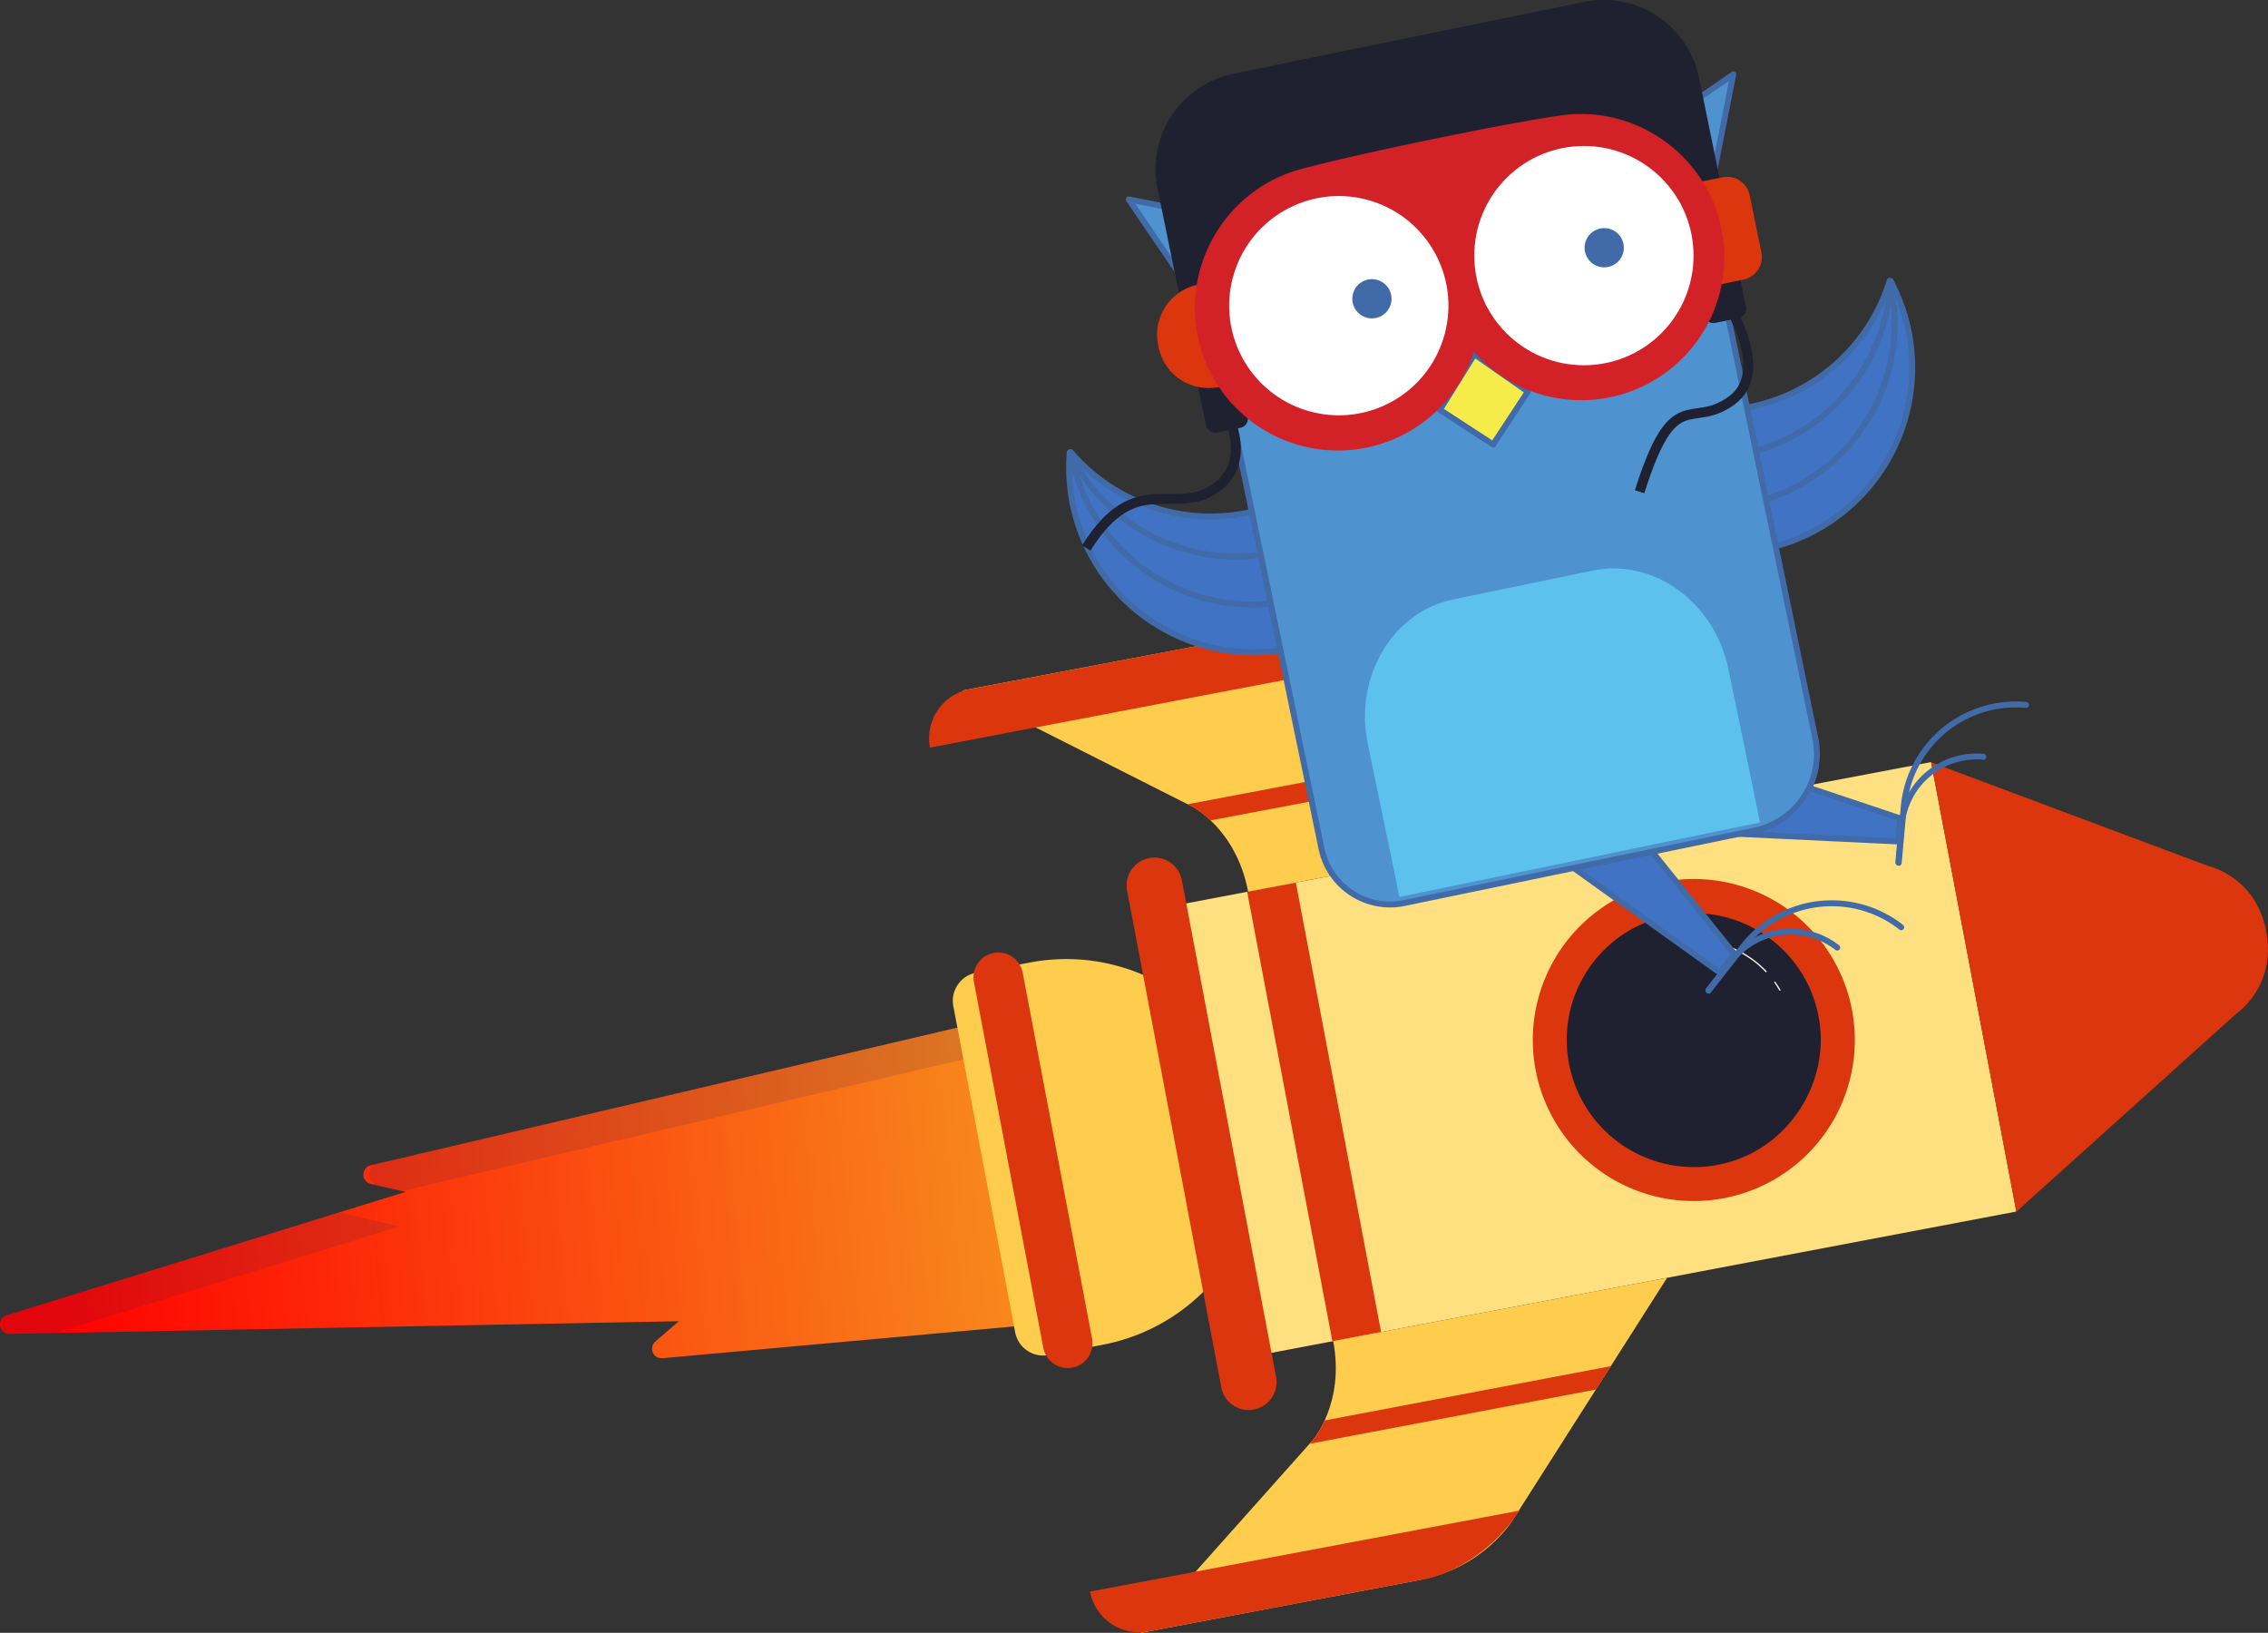 <?xml version="1.0" encoding="UTF-8"?> <svg xmlns="http://www.w3.org/2000/svg" xmlns:xlink="http://www.w3.org/1999/xlink" viewBox="0 0 1133.26 815.86"><rect x="0" y="0" width="1133.26" height="815.86" fill="#333333" stroke="none"/> <defs> <style>.cls-1{isolation:isolate;}.cls-2{fill:url(#linear-gradient);}.cls-3{mix-blend-mode:multiply;opacity:0.15;}.cls-4{fill:#362450;}.cls-5{fill:#ffcd4d;}.cls-6{fill:#db360d;}.cls-7{fill:#ffe080;}.cls-8{fill:#202130;}.cls-10,.cls-16,.cls-9{fill:none;}.cls-9{stroke:#f4f2ec;stroke-width:0.66px;}.cls-10,.cls-11,.cls-13,.cls-17,.cls-9{stroke-linecap:round;stroke-linejoin:round;}.cls-10,.cls-11,.cls-13,.cls-17{stroke:#406ba8;}.cls-10,.cls-11,.cls-13,.cls-15,.cls-17{stroke-width:2.96px;}.cls-11{fill:#4073c4;}.cls-12,.cls-13{fill:#4e92cf;}.cls-14{fill:#5cc2ed;}.cls-15{fill:#eebf47;stroke:#c65536;}.cls-15,.cls-16{stroke-miterlimit:10;}.cls-16{stroke:#202130;stroke-width:4.94px;}.cls-17{fill:#f5ec49;}.cls-18{fill:#d32128;}.cls-19{fill:#fff;}.cls-20{fill:#406ba8;}</style> <linearGradient id="linear-gradient" x1="-7436.53" y1="11025.64" x2="-6996.08" y2="10755.41" gradientTransform="matrix(-0.9, -0.44, 0.44, -0.9, -11008.43, 7185.45)" gradientUnits="userSpaceOnUse"> <stop offset="0" stop-color="#f7931e"></stop> <stop offset="1" stop-color="red"></stop> </linearGradient> </defs> <g class="cls-1"> <g id="Слой_2" data-name="Слой 2"> <g id="Layer_1" data-name="Layer 1"> <path class="cls-2" d="M185.2,582.27l345.17-81c31.06-4.64,61.41,24.65,67.45,65.08l1.52,10.22c6,40.42-14.44,77.29-45.5,81.93L331,678.65a4.77,4.77,0,0,1-3.54-8.36l11.76-10.12L4.86,666.5a4.76,4.76,0,0,1-1.49-9.31l199.31-61.65-17.45-4A4.77,4.77,0,0,1,185.2,582.27Z"></path> <g class="cls-3"> <path class="cls-4" d="M527.44,518.51c31.07-4.63,61.41,24.65,67.45,65.09l1.53,10.21a93.22,93.22,0,0,1,.55,20.58,90.49,90.49,0,0,0,2.37-37.78l-1.52-10.22c-6-40.43-36.39-69.72-67.45-65.08L188.86,581.42a5.64,5.64,0,0,0,0,11l11.95,2.72Z"></path> <path class="cls-4" d="M27.29,666.08l172.46-53.34-30.34-6.91-165,51A4.92,4.92,0,0,0,6,666.49Z"></path> </g> <path class="cls-5" d="M507.25,665.69a14.28,14.28,0,0,0,16.69,11.37l27-5.13a97.21,97.21,0,0,0,77.4-113.62h0a97.23,97.23,0,0,0-113.62-77.4l-27,5.12a14.29,14.29,0,0,0-11.37,16.7Z"></path> <path class="cls-6" d="M521.32,673.49,486.65,490.63a12.39,12.39,0,0,1,9.85-14.47h0A12.38,12.38,0,0,1,511,486l34.68,182.87a12.37,12.37,0,0,1-9.85,14.46h0A12.37,12.37,0,0,1,521.32,673.49Z"></path> <rect class="cls-7" x="596.5" y="415.47" width="393.15" height="228.58" transform="translate(-84.81 157.01) rotate(-10.74)"></rect> <path class="cls-6" d="M1117.57,506.35s20-13.36,14.82-40.93-28.77-32.65-28.77-32.65L964.91,380.85,986.2,493.14l21.3,112.3Z"></path> <path class="cls-6" d="M626.53,704.31a13.92,13.92,0,0,1-16.27-11.08L563.18,445a13.91,13.91,0,0,1,11.08-16.27h0a13.93,13.93,0,0,1,16.28,11.08L637.62,688a13.94,13.94,0,0,1-11.09,16.27Z"></path> <path class="cls-6" d="M861.34,598.7a80.45,80.45,0,1,1,64.06-94A80.44,80.44,0,0,1,861.34,598.7Z"></path> <rect class="cls-6" x="644.22" y="441.35" width="24.76" height="228.58" transform="translate(-92.01 132.04) rotate(-10.74)"></rect> <path class="cls-5" d="M790.43,413.89,675.36,330.2s-22.09-17.85-55.71-11.47L480.93,345l115,58.12s21.81,11.21,27.72,42.37Z"></path> <path class="cls-6" d="M464.69,373.56h0a25,25,0,0,1,19.92-29.23L624,317.89s26.82-5.14,55.25,14.72Z"></path> <path class="cls-6" d="M736.58,374.72,593.37,401.87l2.52,1.28a48.13,48.13,0,0,1,8.87,6.8l143-27.11Z"></path> <path class="cls-5" d="M833,638.46l-76.45,120s-14,24.71-47.64,31.09l-138.72,26.3,85.7-96.17s16.19-18.43,10.28-49.59Z"></path> <path class="cls-6" d="M544.65,795.25h0a25,25,0,0,0,29.24,19.91l139.4-26.43s26.84-5,46-33.93Z"></path> <path class="cls-6" d="M804.89,682.62l-143,27.13a49,49,0,0,1-5.93,9.94l-1.51,1.7,143.07-27.12Z"></path> <path class="cls-8" d="M866.16,580a63.51,63.51,0,0,1-83.27-59.3c-.59-25.17,14.51-49,37.63-59,40.14-17.28,83.33,8.61,88.75,49.86C913.17,541.26,894.72,570.73,866.16,580Z"></path> <path class="cls-9" d="M886.85,490.79c.9,1.26,1.74,2.56,2.52,3.92"></path> <path class="cls-9" d="M851.07,470.15a49.85,49.85,0,0,1,31.37,15.29"></path> <path class="cls-10" d="M1012.38,352.22a56.26,56.26,0,0,0-61.14,51.08l-2.5,27.82"></path> <path class="cls-10" d="M991.05,378.12a37.65,37.65,0,0,0-40.85,34.12l-1.67,18.63"></path> <polyline class="cls-11" points="861.58 379.49 949.57 408.94 948.54 420.44 854.83 415.98"></polyline> <path class="cls-10" d="M950,463.3a56.26,56.26,0,0,0-79.07,9.7l-17.2,22"></path> <path class="cls-10" d="M918,473.47A37.64,37.64,0,0,0,865.15,480l-11.51,14.73"></path> <polyline class="cls-11" points="808.5 404.34 866.56 476.66 859.31 485.94 783.03 431.32"></polyline> <path class="cls-11" d="M658.78,293.4c-3.53-6.81-7.29-13.58-10.82-20.39a90.46,90.46,0,0,1-28,5.07,92.76,92.76,0,0,1-85.46-51.88,94.28,94.28,0,0,0,1.29,24.49A92.39,92.39,0,0,0,644,324.29a91.16,91.16,0,0,0,27.42-9.91C666.57,308.3,662.67,300.85,658.78,293.4Z"></path> <path class="cls-11" d="M658.78,293.4c-7.29-13.58-14.4-27.43-21.91-41a61,61,0,0,1-6.19,2A92,92,0,0,1,535,225.88a99.11,99.11,0,0,0,7.44,23.45,92.23,92.23,0,0,0,117.53,46.19A13.69,13.69,0,0,1,658.78,293.4Z"></path> <path class="cls-10" d="M648,273a90.46,90.46,0,0,1-28,5.07,92.76,92.76,0,0,1-85.46-51.88"></path> <path class="cls-11" d="M857.33,251.4c.54-7.65,1.3-15.35,1.84-23A90.27,90.27,0,0,0,886.84,222a92.78,92.78,0,0,0,57.88-81.52,94.36,94.36,0,0,1,8.52,23,92.38,92.38,0,0,1-70,110.44,91,91,0,0,1-29.1,1.77C856.08,268.17,856.7,259.79,857.33,251.4Z"></path> <path class="cls-11" d="M857.33,251.4c1.3-15.35,2.33-30.89,3.86-46.3a60.3,60.3,0,0,0,6.47-.63,91.94,91.94,0,0,0,76.56-64.16,99.56,99.56,0,0,1,2.47,24.48,92.25,92.25,0,0,1-89.57,89A14.78,14.78,0,0,0,857.33,251.4Z"></path> <path class="cls-10" d="M859.17,228.39A90.27,90.27,0,0,0,886.84,222a92.78,92.78,0,0,0,57.88-81.52"></path> <path class="cls-12" d="M880.21,414.53,701.6,451.47a35,35,0,0,1-41.2-27.08L609.44,178l246.89-51.06,50.92,246.22A34.88,34.88,0,0,1,880.21,414.53Z"></path> <polygon class="cls-13" points="636.86 147.52 617.32 177.26 590.44 138.5 564.01 99.64 610.21 108.71 656.41 117.78 636.86 147.52"></polygon> <polygon class="cls-13" points="818.19 110.03 847.93 129.57 857 83.38 866.07 37.18 827.26 63.83 788.45 90.48 818.19 110.03"></polygon> <path class="cls-13" d="M855.19,117.94l51.89,251A39.12,39.12,0,0,1,876.77,415L701.55,451.24a35,35,0,0,1-41.2-27.08l-52.73-255"></path> <path class="cls-14" d="M699.27,448.18l-15.85-76.65c-6.87-33.23,12.34-65.73,42.64-72l69.86-14.44c30.3-6.27,60.78,15.72,67.7,49.18l15.84,76.65Z"></path> <path class="cls-15" d="M852,150.42c6.54,31.65-120-1.35-120-1.35S628.89,229.8,622.29,197.92A117.29,117.29,0,0,1,852,150.42Z"></path> <path class="cls-8" d="M626.76,17.7H805.62a48.66,48.66,0,0,1,48.66,48.66v68.34A5.3,5.3,0,0,1,849,140H583.4a5.3,5.3,0,0,1-5.3-5.3V66.36A48.66,48.66,0,0,1,626.76,17.7Z" transform="translate(-1.26 145.31) rotate(-11.58)"></path> <path class="cls-16" d="M610.74,201.92S628,229,607.57,243.76s-40-9.77-64.78,30.05"></path> <path class="cls-16" d="M862.41,150.37s23.15,35.11,2.7,49.86-28.69-8.85-45.85,45.47"></path> <path class="cls-8" d="M596.52,147.82h21.32a0,0,0,0,1,0,0v63.08a4.7,4.7,0,0,1-4.7,4.7H601.22a4.7,4.7,0,0,1-4.7-4.7V147.82A0,0,0,0,1,596.52,147.82Z" transform="translate(-24.11 125.5) rotate(-11.57)"></path> <path class="cls-8" d="M845.45,93h18.46a2.86,2.86,0,0,1,2.86,2.86v60.22a4.7,4.7,0,0,1-4.7,4.7H850.16a4.7,4.7,0,0,1-4.7-4.7V93a0,0,0,0,1,0,0Z" transform="translate(-8.06 174.34) rotate(-11.57)"></path> <polygon class="cls-17" points="763.43 195.66 746.06 222.09 719.47 204.75 736.74 177 763.43 195.66"></polygon> <path class="cls-6" d="M609.55,193.26l-.6.12a25.43,25.43,0,0,1-30-19.81l-.27-1.29a25.43,25.43,0,0,1,19.82-30l.59-.12Z"></path> <path class="cls-6" d="M862.9,88.32h14.55a0,0,0,0,1,0,0v52.18a0,0,0,0,1,0,0H862.9A11.49,11.49,0,0,1,851.41,129V99.82A11.49,11.49,0,0,1,862.9,88.32Z" transform="translate(1734.23 52.86) rotate(168.41)"></path> <path class="cls-18" d="M780.26,57.63c-28.37,4-103.2,19.45-130.82,27.05-35.29,9.71-57.73,45.4-51.3,81.43a71.46,71.46,0,0,0,138.33,9.61A71.46,71.46,0,0,0,859.64,112C851.26,76.41,816.51,52.55,780.26,57.63Z"></path> <circle class="cls-19" cx="668.95" cy="152.69" r="54.78" transform="translate(14.54 358.98) rotate(-30.35)"></circle> <circle class="cls-19" cx="791.44" cy="127.73" r="54.78" transform="translate(141.49 597.04) rotate(-45)"></circle> <path class="cls-20" d="M683.54,139.7a9.79,9.79,0,1,1-7.61,11.57A9.78,9.78,0,0,1,683.54,139.7Z"></path> <path class="cls-20" d="M799.59,114.19a9.8,9.8,0,1,1-7.6,11.58A9.81,9.81,0,0,1,799.59,114.19Z"></path> </g> </g> </g> </svg> 